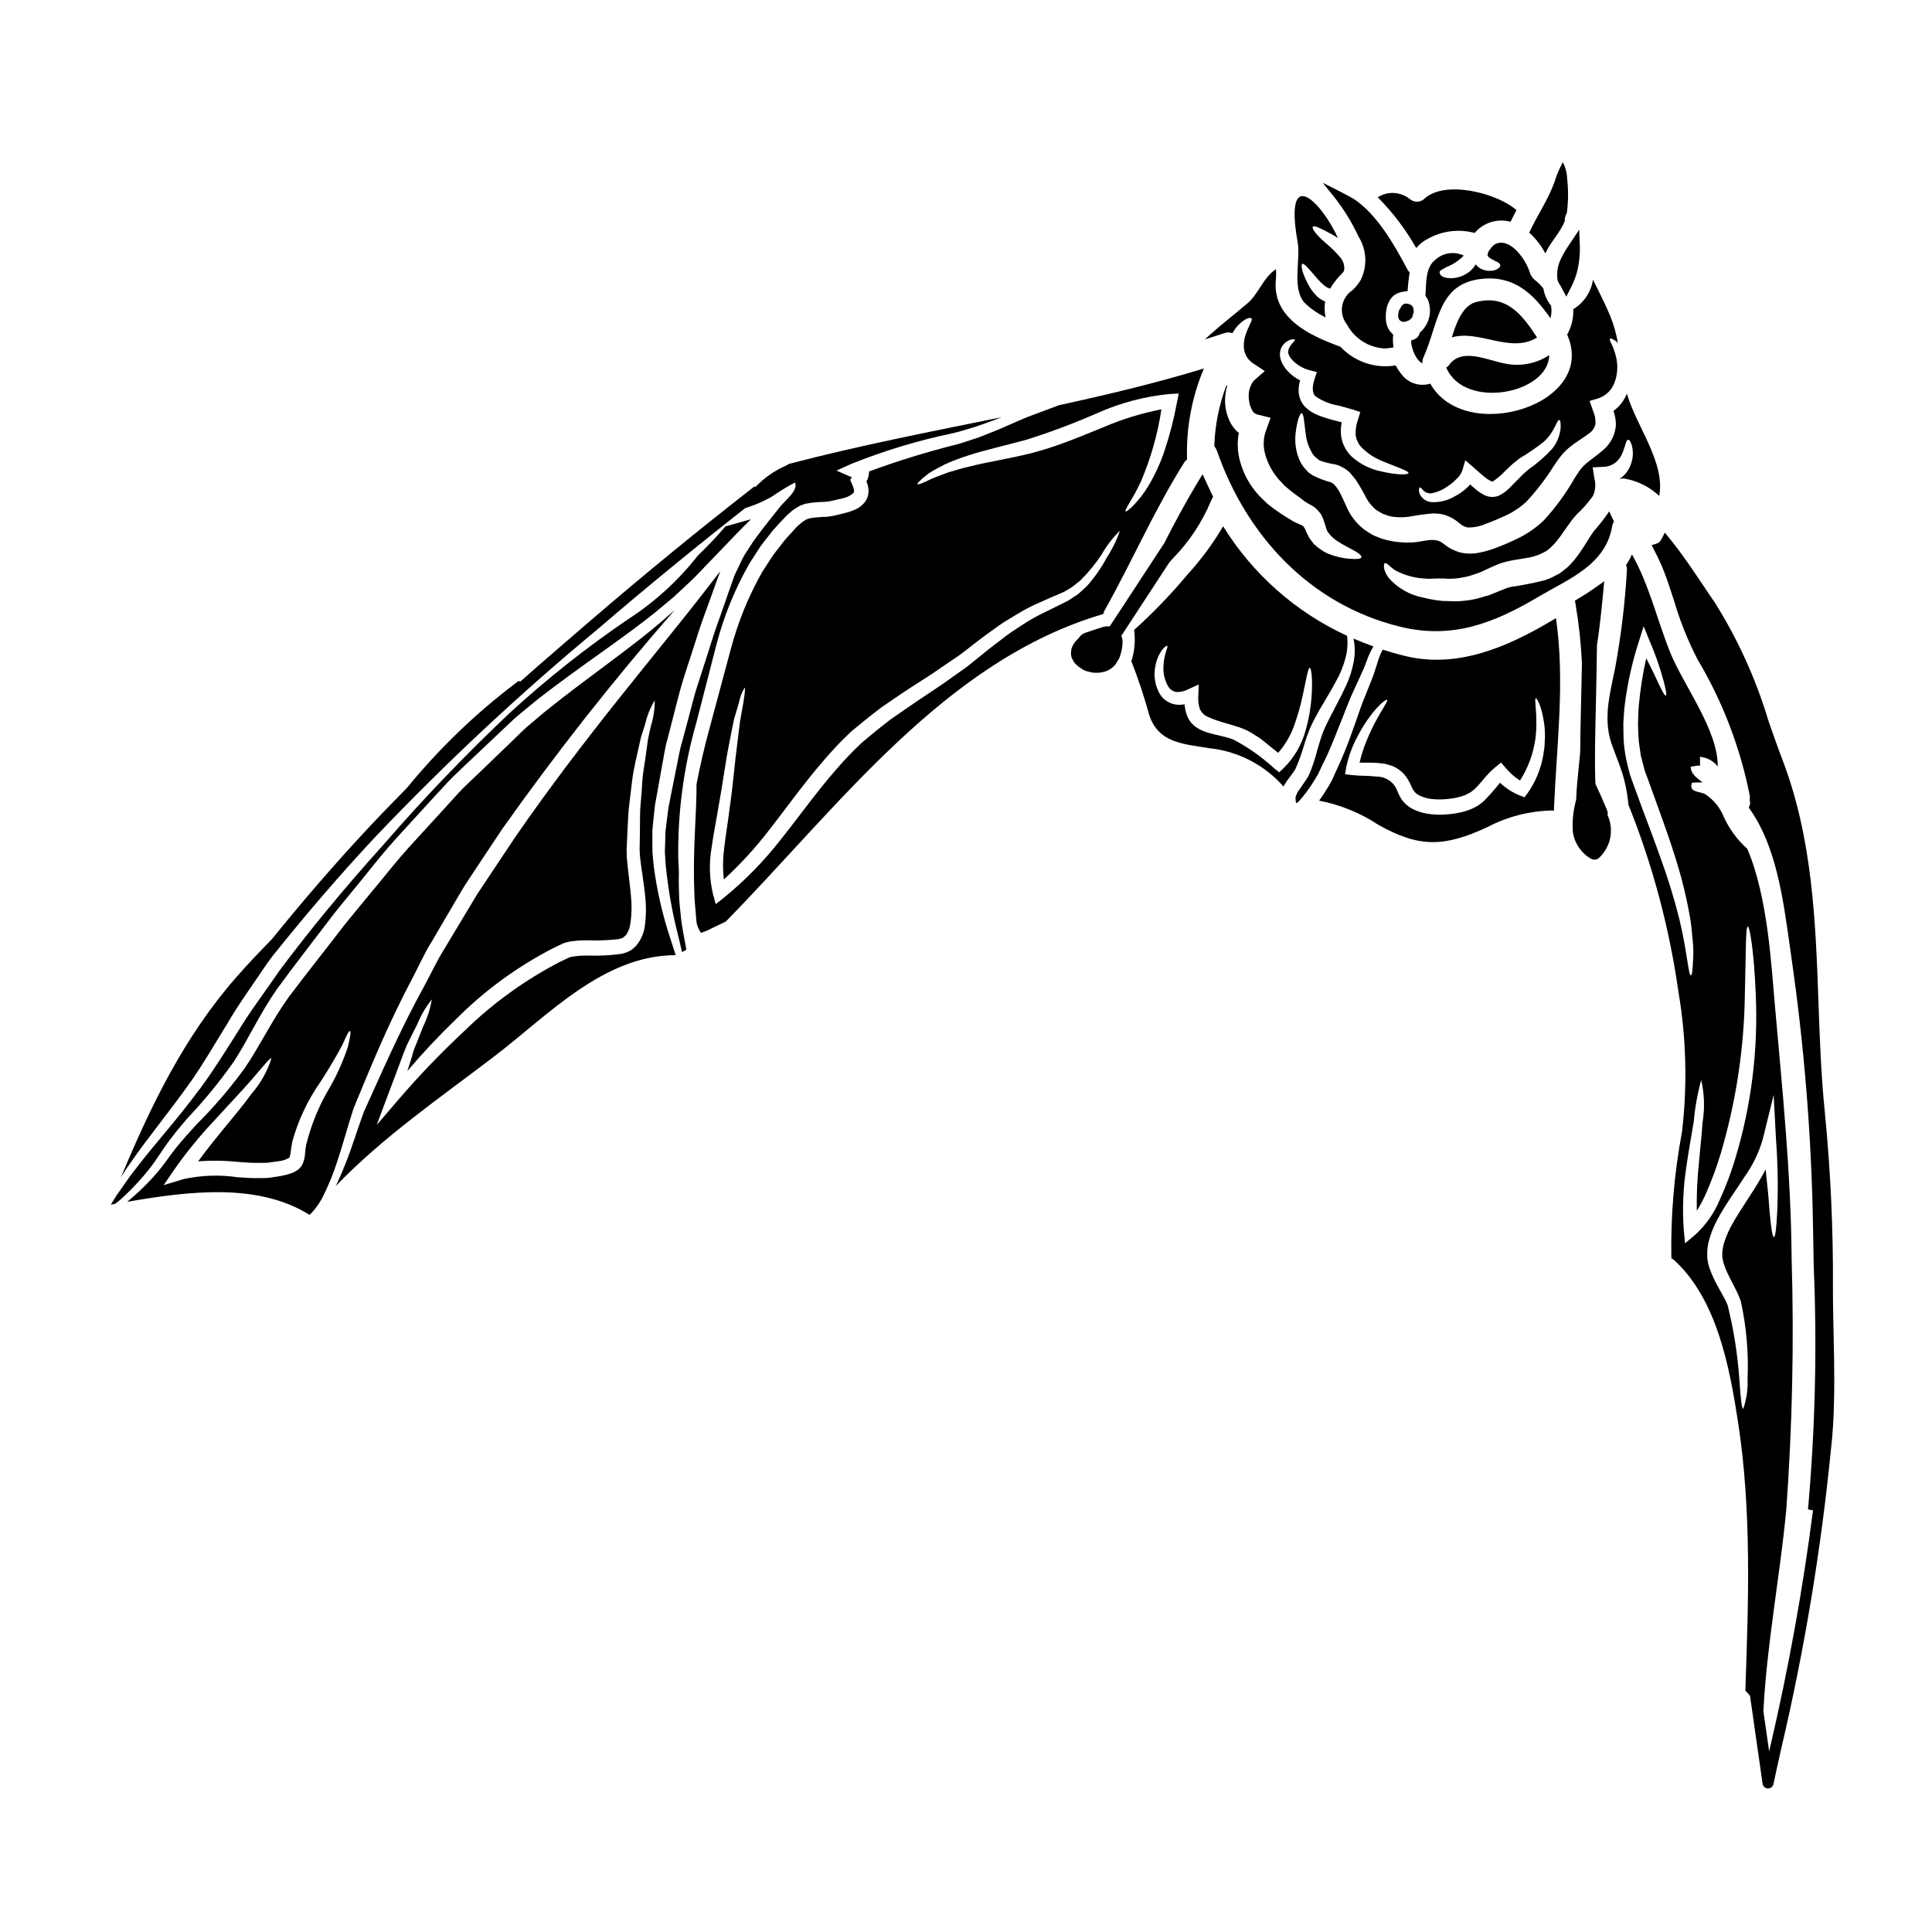 <?xml version="1.0" encoding="UTF-8"?>
<!-- Uploaded to: ICON Repo, www.iconrepo.com, Generator: ICON Repo Mixer Tools -->
<svg fill="#000000" width="800px" height="800px" version="1.1" viewBox="144 144 512 512" xmlns="http://www.w3.org/2000/svg">
 <g>
  <path d="m317.25 373.54c-0.098-0.988-0.195-2-0.293-3.016-0.094-1.016-0.047-2.074-0.07-3.109l0.004-3.234c0.07-1.086 0.191-2.195 0.312-3.301 0.117-1.105 0.242-2.266 0.363-3.426 0.191-1.109 0.395-2.219 0.602-3.352 0.395-2.242 0.824-4.535 1.23-6.894 0.48-2.34 0.746-4.75 1.445-7.164 0.629-2.434 1.254-4.891 1.906-7.398 0.648-2.508 1.277-5.066 2.027-7.598 0.746-2.531 1.613-5.066 2.438-7.621 1.273-4.051 2.531-8.031 3.981-11.863 0.695-1.93 1.375-3.809 2.047-5.691 0.34-0.941 0.676-1.883 1.016-2.797l0.504-1.398 0.121-0.316c-1.109 1.426-2.242 2.922-3.426 4.441-13.094 16.977-32.531 39.359-50.977 66.125-2.242 3.379-4.461 6.707-6.656 9.984-1.109 1.66-2.195 3.277-3.254 4.891-1.012 1.688-2.004 3.352-3.016 5.016-1.969 3.305-3.938 6.539-5.836 9.719l-1.375 2.316c-0.434 0.82-0.844 1.613-1.273 2.41-0.824 1.594-1.641 3.148-2.461 4.723-6.754 12.227-11.84 24.164-16.203 33.711-1.785 4.918-3.231 9.645-4.824 13.621-0.844 2.195-1.711 4.172-2.602 5.981 12.512-12.988 27.441-23.242 41.836-34.215 14.469-11.02 29.055-26.934 48.25-26.957-0.395-1.277-0.871-2.676-1.352-4.219h-0.004c-2.102-6.297-3.598-12.781-4.461-19.367zm-1.496-33.828c-0.168 1.301-0.395 2.699-0.578 4.219-0.184 1.52-0.484 3.109-0.723 4.82s-0.293 3.543-0.434 5.43c-0.141 1.887-0.395 3.856-0.395 5.981 0 2.121-0.051 4.289-0.074 6.582 0 1.086-0.094 2.414 0 3.328 0.047 1.086 0.215 2.242 0.363 3.426 0.34 2.363 0.723 4.844 1.012 7.477 0.344 2.769 0.336 5.574-0.023 8.344-0.211 1.688-0.84 3.293-1.832 4.676l-0.461 0.602c-0.121 0.141-0.254 0.27-0.391 0.395l-0.395 0.34-0.191 0.168-0.215 0.191-0.098 0.047-0.164 0.098-0.004 0.004c-0.805 0.477-1.688 0.805-2.606 0.961-2.926 0.391-5.879 0.535-8.824 0.434-1.32-0.02-2.637 0.07-3.938 0.27l-0.363 0.07-0.508 0.145-0.191 0.07-0.047 0.023-0.117 0.047-0.484 0.242-1.906 0.914v0.004c-9.117 4.75-17.488 10.801-24.859 17.965-6.332 5.898-12.332 12.145-17.965 18.715l-5.512 6.434 2.918-7.812c1.543-4.051 2.918-7.738 4.125-10.992 0.312-0.789 0.625-1.574 0.914-2.312 0.363-0.723 0.699-1.402 1.016-2.051 0.672-1.328 1.273-2.531 1.805-3.594v-0.004c0.961-2.348 2.254-4.547 3.836-6.531-0.422 2.5-1.199 4.93-2.316 7.211-0.434 1.133-0.918 2.363-1.473 3.734-0.266 0.676-0.555 1.402-0.844 2.121s-0.484 1.543-0.723 2.363c-0.363 1.133-0.746 2.34-1.133 3.57v-0.004c4.019-4.742 8.277-9.285 12.758-13.602 7.547-7.602 16.234-13.977 25.754-18.891l2.051-0.988 0.531-0.238 0.117-0.074 0.047-0.023 0.219-0.07 0.266-0.098 0.531-0.141 0.723-0.168v-0.008c1.562-0.246 3.144-0.359 4.723-0.34 2.707 0.098 5.414 0 8.105-0.289 0.441-0.066 0.871-0.199 1.277-0.395l0.051-0.023 0.117-0.094 0.395-0.34c0.117-0.098 0.23-0.203 0.336-0.312 0.039-0.082 0.078-0.164 0.125-0.242 0.234-0.375 0.434-0.77 0.602-1.18 0.18-0.535 0.312-1.082 0.391-1.641 0.344-2.43 0.387-4.891 0.125-7.328-0.215-2.484-0.555-4.945-0.824-7.379-0.117-1.227-0.266-2.438-0.289-3.711-0.07-1.426 0.07-2.391 0.094-3.594 0.098-2.266 0.191-4.465 0.316-6.562 0.121-2.098 0.434-4.195 0.652-6.125 0.219-1.93 0.434-3.809 0.742-5.547 0.312-1.734 0.699-3.348 1.039-4.867 0.34-1.52 0.648-2.922 0.941-4.219 0.395-1.277 0.789-2.438 1.109-3.477l0.004-0.004c0.504-2.211 1.355-4.328 2.531-6.269 0.016 2.269-0.32 4.527-0.988 6.691-0.242 0.992-0.484 2.148-0.758 3.43z"/>
  <path d="m237.7 437.73c4.195-10.078 8.824-21.75 15.574-34.434 0.789-1.574 1.617-3.207 2.438-4.844 0.395-0.789 0.844-1.617 1.254-2.438 0.414-0.82 0.938-1.641 1.422-2.438 1.883-3.207 3.793-6.469 5.738-9.789 0.988-1.641 1.969-3.328 2.969-5.019 1.082-1.637 2.191-3.301 3.277-4.969 2.215-3.348 4.484-6.727 6.75-10.152l0.004 0.004c14.23-20.105 29.484-39.469 45.695-58.016-0.555 0.484-1.109 0.988-1.711 1.496-8.922 8.004-20.859 15.914-32.895 25.633-1.496 1.277-3.012 2.559-4.559 3.856-1.422 1.277-2.894 2.754-4.328 4.148-2.969 2.848-5.961 5.738-9.02 8.684-1.52 1.469-3.148 2.894-4.606 4.484s-2.918 3.207-4.387 4.824c-2.965 3.254-5.965 6.535-8.992 9.84-3.039 3.328-5.762 6.871-8.586 10.234-2.82 3.363-5.547 6.75-8.246 10.027-5.184 6.754-10.418 13.289-15.023 19.438-4.461 6.199-7.644 12.988-11.695 18.895l-0.004-0.004c-3.867 5.305-8.152 10.293-12.809 14.922-1.969 2.172-3.785 4.172-5.453 6.269-1.664 2.098-2.988 4.172-4.606 6.078-2.481 2.922-5.227 5.609-8.199 8.031 16.277-2.793 34.508-5.137 48.324 3.449v-0.004c0.34-0.285 0.652-0.602 0.941-0.941 0.145-0.191 0.316-0.359 0.461-0.551 0.734-0.93 1.395-1.926 1.965-2.965 1.621-3.191 2.981-6.508 4.059-9.922 1.352-4.012 2.559-8.617 4.246-13.828zm-12.539 9.574c-0.148 0.75-0.254 1.508-0.312 2.269-0.043 1.074-0.301 2.129-0.75 3.109-0.363 0.645-0.887 1.184-1.52 1.574-0.492 0.312-1.02 0.562-1.574 0.746-0.938 0.305-1.895 0.539-2.867 0.699-0.871 0.141-1.734 0.266-2.606 0.395s-1.969 0.094-2.918 0.121c-1.969 0.023-3.809-0.098-5.668-0.242-4.742-0.691-9.566-0.527-14.25 0.484l-5.328 1.613 3.109-4.531c3.012-4.266 6.316-8.316 9.887-12.129 3.148-3.402 5.902-6.414 8.223-8.922 4.535-5.016 6.894-8.293 7.356-8.031-1.125 3.547-2.981 6.816-5.449 9.598-3.379 4.773-8.754 10.562-13.984 17.711 3.574-0.27 7.164-0.215 10.727 0.168 1.836 0.145 3.641 0.266 5.281 0.238 0.82-0.023 1.574 0.023 2.434-0.047l2.606-0.363v0.004c1.113-0.082 2.191-0.422 3.152-0.988 0.199-0.551 0.32-1.129 0.359-1.711 0.098-0.789 0.242-1.664 0.395-2.531 1.566-5.672 4.098-11.031 7.477-15.844 2.625-4.078 4.531-7.379 5.738-9.695 1.109-2.461 1.758-3.856 2.051-3.762 0.293 0.094 0.117 1.574-0.555 4.242-1.227 3.703-2.816 7.273-4.75 10.66-2.828 4.715-4.938 9.828-6.262 15.164z"/>
  <path d="m490.05 224.57c1.562 1.441 3.336 2.633 5.258 3.543-0.316-1.379-0.355-2.805-0.121-4.195-1.051-0.434-1.984-1.105-2.723-1.969-0.68-0.762-1.266-1.602-1.738-2.508-1.711-3.148-2.051-5.277-1.594-5.512 0.457-0.23 1.859 1.449 3.938 3.887 0.543 0.625 1.133 1.215 1.758 1.758 0.48 0.426 1.051 0.738 1.664 0.918 0.902-1.512 1.996-2.898 3.258-4.125 0.16-0.164 0.293-0.352 0.391-0.555l0.023-0.047h0.004c0.086-0.379 0.109-0.77 0.074-1.156-0.102-0.812-0.418-1.578-0.918-2.223-1.164-1.398-2.457-2.691-3.859-3.856-2.582-2.191-3.938-4.051-3.543-4.461s2.219 0.504 5.207 2.121c0.461 0.266 0.941 0.555 1.449 0.891-4.363-9.574-14.398-19.793-10.684 1.133 0.879 4.828-1.773 12.594 2.156 16.355z"/>
  <path d="m184.14 453.04c1.328-1.762 2.723-4.004 4.266-6.152 1.543-2.148 3.473-4.438 5.398-6.691 4.402-4.644 8.461-9.605 12.145-14.836 3.738-5.715 6.801-12.562 11.414-19.195 4.723-6.488 9.742-12.875 14.926-19.723 2.652-3.352 5.477-6.691 8.266-10.156 2.789-3.465 5.57-6.965 8.66-10.344 3.09-3.379 6.102-6.691 9.094-9.957 1.52-1.613 2.988-3.254 4.484-4.844 1.496-1.59 3.148-3.039 4.656-4.535 3.148-2.945 6.195-5.859 9.211-8.707 1.52-1.398 2.918-2.82 4.512-4.195 1.574-1.273 3.086-2.555 4.606-3.809 12.512-9.84 24.426-17.34 33.457-24.93 1.133-0.941 2.242-1.859 3.301-2.754 1.039-0.965 2.027-1.883 2.992-2.797 1.969-1.734 3.664-3.543 5.305-5.277 3.277-3.402 6.078-6.34 8.391-8.73 1.469-1.52 2.723-2.754 3.785-3.809-0.605 0.191-1.207 0.363-1.812 0.508-1.422 0.395-2.82 0.789-4.172 1.18l-0.746 0.191-0.004-0.008c-2.289 2.691-4.719 5.258-7.281 7.691-5.238 6.691-11.562 12.457-18.711 17.051-10.922 7.434-21.293 15.645-31.035 24.57-11.797 11.121-23.023 22.828-33.637 35.082-10.32 11.453-19.578 22.645-27.66 33.52-3.809 5.57-7.715 10.684-10.922 16.012-3.301 5.207-6.391 10.176-9.695 14.66-6.559 8.875-12.832 15.703-17.195 21.469-2.266 2.82-3.91 5.43-5.398 7.477-0.508 0.824-0.941 1.574-1.379 2.242 0.363-0.07 0.723-0.117 1.086-0.191v0.004c0.562-0.395 1.105-0.824 1.617-1.281 2.945-2.668 5.648-5.59 8.078-8.734z"/>
  <path d="m470.61 232.29c0.242-0.426 0.504-0.836 0.789-1.23 0.758-1.023 1.715-1.875 2.816-2.508 0.746-0.34 1.23-0.395 1.426-0.168 0.191 0.223 0.07 0.676-0.316 1.402-0.266 0.672-0.789 1.574-1.18 2.793-0.477 1.324-0.625 2.75-0.434 4.148 0.293 1.555 1.238 2.906 2.602 3.711l2.871 1.906-2.941 2.559v-0.004c-1.051 1.391-1.512 3.141-1.277 4.871 0.066 1.004 0.348 1.98 0.82 2.867 0.246 0.57 0.73 1.004 1.324 1.184l3.617 0.895-1.328 3.688c-0.594 1.789-0.672 3.715-0.215 5.547 0.527 2.219 1.523 4.301 2.922 6.102l0.504 0.672 0.121 0.168 0.07 0.07 0.363 0.395 1.328 1.402c0.789 0.648 1.496 1.305 2.508 2.047 0.484 0.363 0.965 0.723 1.449 1.062l0.723 0.555 0.363 0.266 0.117 0.121c0.023 0.023 0.023 0.023 0.047 0.023l0.027 0.023h0.023c0.023 0.023 0.023 0.023 0.047 0.023l0.023 0.023h-0.004c0.395 0.277 0.805 0.527 1.23 0.75l0.316 0.145 0.578 0.363c0.414 0.238 0.789 0.539 1.109 0.891 0.293 0.312 0.578 0.648 0.844 0.965l0.051 0.07c0.023 0.023 0.215 0.34 0.215 0.34l0.047 0.07 0.07 0.191 0.168 0.363c0.148 0.289 0.27 0.586 0.363 0.895l0.34 1.035c0.121 0.395 0.238 0.824 0.363 1.207 0.094 0.191 0.289 0.527 0.238 0.625l0.871 1.086c0.215 0.191 0.434 0.395 0.625 0.602v0.004c0.496 0.445 1.039 0.84 1.613 1.18 1.133 0.723 2.266 1.277 3.184 1.781 1.883 0.965 2.894 1.758 2.754 2.219-0.137 0.461-1.379 0.555-3.523 0.363l0.004 0.004c-1.359-0.148-2.703-0.43-4.004-0.848-0.887-0.277-1.746-0.648-2.555-1.105-0.484-0.316-0.988-0.652-1.449-0.992l-1.035-0.891c-0.477-0.566-0.918-1.164-1.324-1.785-0.242-0.527-0.508-1.059-0.789-1.574l-0.168-0.434c-0.078-0.195-0.176-0.383-0.293-0.555l-0.215-0.34c-0.113-0.059-0.207-0.141-0.289-0.238-0.074-0.121-0.168-0.074-0.215-0.098s0-0.023-0.145-0.07l-0.484-0.215v-0.004c-0.57-0.23-1.125-0.492-1.664-0.789-0.582-0.34-1.18-0.699-1.738-1.062l-1.574-1.012c-1.223-0.809-2.406-1.676-3.543-2.606-0.504-0.48-0.938-0.918-1.422-1.398l-0.363-0.34-0.266-0.266-0.191-0.242-0.789-0.891 0.004 0.004c-2.094-2.562-3.574-5.574-4.328-8.801-0.508-2.219-0.559-4.516-0.145-6.754-1.004-0.84-1.816-1.883-2.387-3.062-0.84-1.777-1.27-3.723-1.254-5.691 0.02-1.281 0.215-2.555 0.578-3.785-0.094 0-0.168-0.023-0.238-0.023h-0.004c-1.938 5.133-3.016 10.551-3.184 16.035 0.289 0.355 0.516 0.754 0.676 1.18 7.797 22.461 24.578 40.797 48.547 46.68 13.777 3.379 24.742-0.867 36.582-7.871 8.004-4.75 17.895-8.438 19.629-18.734v-0.004c0.078-0.453 0.242-0.887 0.48-1.277-0.434-0.891-0.867-1.758-1.25-2.676v-0.004c-1.215 1.793-2.543 3.5-3.981 5.117-1.203 1.574-2.582 4.195-4.512 6.777-0.496 0.699-1.043 1.355-1.637 1.969-0.617 0.684-1.305 1.297-2.051 1.836l-0.555 0.434-0.266 0.191-0.145 0.117-0.461 0.242-1.012 0.527v0.004c-0.344 0.188-0.695 0.355-1.059 0.508l-1.426 0.531h0.004c-2.984 0.758-6.008 1.355-9.055 1.781-0.523 0.141-1.039 0.309-1.543 0.508-0.676 0.266-1.355 0.555-2.027 0.82s-1.305 0.531-1.93 0.789l-2.219 0.652c-1.41 0.43-2.863 0.719-4.328 0.863-1.344 0.172-2.699 0.215-4.051 0.121-0.672 0-1.328-0.023-1.969-0.047l-1.758-0.215c-1.129-0.168-2.25-0.395-3.356-0.676-3.543-0.676-6.762-2.519-9.141-5.234-1.574-2.195-1.352-3.785-0.965-3.887 0.508-0.168 1.18 0.918 2.848 1.969v0.004c2.516 1.312 5.297 2.043 8.137 2.133 0.914 0.094 1.93-0.051 2.918-0.051h1.613c0.508 0 1.016 0.121 1.543 0.074 1.098 0.012 2.199-0.086 3.281-0.293 1.109-0.176 2.199-0.457 3.254-0.84 0.531-0.191 1.082-0.363 1.613-0.555 0.629-0.293 1.254-0.555 1.883-0.871 0.625-0.316 1.23-0.555 1.859-0.844 0.812-0.367 1.648-0.684 2.504-0.938 3.449-0.965 6.465-0.965 8.562-1.758l0.746-0.242v-0.004c0.332-0.137 0.652-0.289 0.965-0.457l0.895-0.457 0.164-0.121 0.34-0.238v-0.004c0.465-0.332 0.895-0.711 1.281-1.133 0.441-0.41 0.844-0.863 1.203-1.352 1.641-1.969 2.894-4.328 5.117-6.848 1.629-1.5 3.098-3.164 4.387-4.965 0.672-1.461 0.809-3.109 0.395-4.656l-0.457-2.941 2.531-0.121c1.309 0.012 2.582-0.41 3.617-1.207 0.82-0.738 1.449-1.664 1.836-2.699 0.312-0.918 0.625-1.734 0.789-2.363 0.16-0.625 0.434-0.941 0.672-0.941 0.238 0 0.484 0.312 0.723 0.891 0.336 0.922 0.5 1.895 0.484 2.871-0.043 1.711-0.59 3.375-1.574 4.773-0.551 0.738-1.23 1.375-2 1.883 0.559-0.152 1.145-0.168 1.711-0.047 3.32 0.641 6.391 2.211 8.848 4.531 1.664-8.898-6.125-18.52-8.562-27.102h0.004c-0.316 0.75-0.703 1.469-1.16 2.144-0.66 0.941-1.477 1.762-2.406 2.438 0.469 1.281 0.684 2.641 0.625 4.004-0.25 2.504-1.48 4.809-3.426 6.41-1.641 1.449-3.254 2.484-4.535 3.594h0.004c-0.57 0.492-1.09 1.043-1.543 1.641-0.145 0.191-0.457 0.648-0.723 1.082l-0.82 1.277v0.004c-2.258 3.945-4.953 7.625-8.031 10.973-1.875 1.801-4.004 3.316-6.316 4.508-2.223 1.121-4.512 2.109-6.848 2.965-1.309 0.488-2.656 0.859-4.027 1.113-1.691 0.348-3.441 0.316-5.117-0.102-0.73-0.215-1.441-0.496-2.121-0.84-0.395-0.242-0.965-0.531-1.254-0.746l-0.891-0.676c-2.051-1.711-4.441-0.844-6.969-0.48l-0.004-0.004c-2.484 0.293-5.004 0.172-7.449-0.363-0.625-0.145-1.277-0.293-1.883-0.484l-1.711-0.672-0.395-0.168-0.121-0.047c-0.07-0.027-0.395-0.191-0.395-0.191l-0.168-0.121-0.648-0.395c-0.434-0.293-0.82-0.508-1.277-0.844h-0.004c-1.965-1.516-3.531-3.484-4.559-5.742-0.867-1.855-1.469-3.324-2.191-4.582l-0.602-0.867-0.293-0.395-0.238-0.242c-0.121-0.117-0.316-0.312-0.395-0.395-0.059-0.02-0.117-0.043-0.168-0.07 0-0.07-0.363-0.191-0.578-0.289h-0.004c-1.598-0.434-3.148-1.031-4.625-1.785l-0.578-0.395-0.293-0.191-0.145-0.098-0.215-0.191c-0.07-0.07-0.746-0.844-0.746-0.844h-0.004c-0.547-0.586-1.004-1.25-1.352-1.969-1.062-2.254-1.488-4.758-1.227-7.234 0.395-3.691 1.18-5.547 1.613-5.547 0.531 0.023 0.652 2.098 1.086 5.473 0.203 1.844 0.812 3.625 1.781 5.211 0.254 0.43 0.59 0.805 0.988 1.109l0.676 0.578 0.023 0.023 0.074 0.023 0.141 0.07 0.316 0.168 0.004 0.004c1.297 0.418 2.629 0.734 3.977 0.938 0.562 0.156 1.105 0.371 1.613 0.652 0.316 0.168 0.629 0.34 0.918 0.531s0.34 0.27 0.531 0.395l0.238 0.191 0.121 0.098 0.285 0.285c0.047 0.023 0.531 0.605 0.531 0.605l0.965 1.18 0.004 0.004c1.059 1.59 2.016 3.238 2.871 4.945 0.676 1.215 1.578 2.293 2.652 3.18 0.363 0.242 0.844 0.484 1.277 0.746l0.555 0.316h0.004c0.031 0.004 0.062 0.012 0.094 0.023l0.293 0.094 1.18 0.414c0.395 0.094 0.789 0.141 1.18 0.215 1.785 0.211 3.598 0.121 5.352-0.266 0.965-0.168 2.438-0.395 3.543-0.504l0.82-0.074 0.434-0.047h0.098l0.363-0.023 0.312 0.023-0.004-0.004c0.84 0.012 1.672 0.125 2.484 0.34 1.551 0.465 2.977 1.27 4.172 2.363l0.508 0.363c0.191 0.145 0.191 0.098 0.266 0.168 0.363 0.18 0.742 0.336 1.133 0.457 1.672 0.062 3.336-0.25 4.871-0.914 1.969-0.723 4.387-1.762 6.027-2.559 1.734-0.875 3.344-1.988 4.773-3.301 2.766-2.973 5.238-6.199 7.383-9.645l0.871-1.25c0.289-0.395 0.578-0.82 1.035-1.375 0.766-0.969 1.66-1.828 2.652-2.559 1.758-1.352 3.426-2.312 4.582-3.231 0.922-0.566 1.574-1.477 1.812-2.531 0.09-1.191-0.117-2.387-0.609-3.473l-0.938-2.676 2.34-0.699v-0.004c2.176-0.738 3.844-2.508 4.461-4.723 0.582-1.871 0.691-3.859 0.312-5.785-0.258-1.27-0.664-2.508-1.203-3.688-0.461-0.871-0.676-1.402-0.484-1.574 0.191-0.172 0.699 0.023 1.543 0.602 0.188 0.156 0.367 0.324 0.531 0.504-0.414-2.391-1.074-4.734-1.969-6.992-1.379-3.379-3.062-6.562-4.633-9.793v0.004c-0.488 3.258-2.406 6.133-5.231 7.836 0.105 2.352-0.457 4.684-1.617 6.731 8.266 18.613-27.129 29.348-36.266 12.988-2.793 0.863-5.824-0.109-7.594-2.438-0.605-0.742-1.141-1.539-1.594-2.383-5.41 0.906-10.918-0.965-14.656-4.981-8.055-2.871-18.203-7.617-17.07-17.844 0.078-0.887 0.086-1.785 0.023-2.676-3.207 1.969-4.68 6.582-7.527 9.016-3.277 2.797-6.691 5.402-9.91 8.297-0.457 0.434-0.938 0.867-1.398 1.273 1.711-0.527 3.426-1.059 5.117-1.637v0.004c0.699-0.254 1.465-0.258 2.164-0.016zm49.652 40.895c0.215-0.098 0.527 0.34 1.035 0.895 0.648 0.566 1.523 0.789 2.363 0.602 1.512-0.344 2.93-1 4.172-1.93 0.797-0.535 1.535-1.16 2.195-1.855 0.652-0.605 1.164-1.344 1.496-2.168l0.789-2.754 2.34 2.027c0.988 0.867 2.004 1.805 3.039 2.602l-0.004-0.004c0.434 0.348 0.902 0.648 1.398 0.895 0.461 0.191 0.34 0.121 0.578 0.07 1.188-0.805 2.281-1.742 3.254-2.793 0.629-0.578 1.23-1.156 1.812-1.711 0.789-0.676 1.277-1.016 1.906-1.543l-0.004-0.004c2.281-1.34 4.465-2.84 6.535-4.484 3.016-2.797 3.352-5.832 4.074-5.715 0.27 0.023 0.395 0.789 0.34 2.172-0.207 2.019-1.004 3.938-2.293 5.508-1.863 2.031-3.949 3.844-6.219 5.406-0.531 0.48-1.254 1.082-1.664 1.496-0.531 0.578-1.109 1.129-1.688 1.711-0.578 0.582-1.203 1.203-1.805 1.832h-0.004c-0.789 0.797-1.711 1.449-2.727 1.926-1.219 0.48-2.582 0.43-3.758-0.145-0.801-0.406-1.551-0.898-2.246-1.469-0.555-0.461-1.062-0.918-1.543-1.375v0.004c-0.367 0.406-0.762 0.793-1.18 1.156-0.902 0.797-1.898 1.477-2.969 2.023-1.758 1.035-3.769 1.559-5.812 1.52-1.574 0.004-2.984-0.965-3.543-2.438-0.184-0.926-0.039-1.359 0.129-1.457zm-36.82-36.75c0.453-1.121 1.367-1.988 2.508-2.387 0.672-0.191 1.059-0.215 1.156-0.047 0.34 0.363-1.426 1.25-1.711 2.988-0.316 1.543 2.41 4.328 5.785 5.16l1.812 0.438-0.629 1.879c-0.602 1.859-0.719 3.668 0.293 4.582l-0.004-0.004c1.816 1.246 3.883 2.078 6.055 2.438 1.273 0.34 2.602 0.676 3.906 1.086l1.883 0.625-0.602 1.969h-0.004c-0.477 1.32-0.691 2.723-0.629 4.125 0.168 1.195 0.691 2.309 1.492 3.207 1.684 1.703 3.719 3.019 5.961 3.859 4.004 1.641 6.691 2.484 6.535 3.039-0.098 0.434-2.848 0.578-7.402-0.508h-0.004c-2.867-0.609-5.519-1.969-7.691-3.938-1.41-1.379-2.356-3.172-2.699-5.117-0.191-1.297-0.152-2.621 0.117-3.906-0.605-0.164-1.23-0.332-1.883-0.504h0.004c-1.352-0.328-2.68-0.738-3.981-1.234-1.477-0.516-2.82-1.355-3.938-2.453-1.137-1.266-1.719-2.938-1.617-4.633 0.027-0.781 0.16-1.551 0.395-2.293-1.465-0.73-2.754-1.766-3.785-3.039-0.633-0.766-1.105-1.652-1.398-2.602-0.266-0.895-0.242-1.852 0.074-2.731z"/>
  <path d="m527.3 241.47c4.824 11.215 27.105 6.894 27.25-3.352v-0.004c-3.43 2.266-7.621 3.074-11.648 2.246-4.699-0.844-11.621-4.461-14.996 0.531-0.145 0.215-0.605 0.406-0.605 0.578z"/>
  <path d="m556.78 218.31 0.367 0.789c0.215 0.34 0.43 0.664 0.609 1.008l1.328 2.516 1.289-2.535v-0.004c0.723-1.391 1.273-2.863 1.648-4.383 0.484-2.055 0.707-4.164 0.66-6.273l-0.176-4.559-2.531 3.805h-0.004c-0.832 1.176-1.57 2.418-2.207 3.707-0.953 1.82-1.301 3.898-0.984 5.93z"/>
  <path d="m551.34 233.44c-3.856-5.902-8.055-11.527-16.199-9.379-3.379 0.891-5.09 5.039-6.391 9.355 7.109-2.148 15.668 4.391 22.59 0.023z"/>
  <path d="m558.68 202.57c-0.047-0.723 0.141-1.438 0.531-2.051 0.414-2.988 0.453-6.016 0.117-9.016-0.051-1.57-0.445-3.109-1.156-4.512-0.922 1.664-1.664 3.418-2.215 5.234-1.664 4.699-4.609 8.871-6.691 13.43 1.738 1.566 3.184 3.434 4.266 5.512 1.336-3.027 3.965-5.512 5.148-8.598z"/>
  <path d="m518.39 227.71c0.043-0.145 0.066-0.293 0.066-0.445h-0.16l0.082-0.102 0.176 0.035c0.062-0.191 0.086-0.391 0.066-0.59 0.035-0.184 0.035-0.371 0-0.555-0.031-0.234-0.094-0.465-0.18-0.684-0.227-0.566-1.156-0.887-1.758-0.926h-0.004c-0.527-0.004-1.02 0.273-1.293 0.727-0.129 0.16-0.25 0.328-0.359 0.5 0.07-0.098 0.152-0.188 0.242-0.266-0.031 0.066-0.059 0.137-0.074 0.211-0.195 0.203-0.352 0.441-0.461 0.699-0.039 0.105-0.125 0.559-0.145 0.668l-0.004 0.004c-0.043 0.277-0.059 0.559-0.051 0.836 0 0.609 0.371 1.156 0.938 1.375 0.172 0.07 0.355 0.102 0.539 0.102 0.199 0 0.398-0.039 0.582-0.117 0.137-0.035 0.266-0.082 0.395-0.133 0.277-0.059 0.531-0.195 0.727-0.395 0.082-0.059 0.16-0.121 0.234-0.188 0.203-0.215 0.355-0.477 0.441-0.758zm-2.754-2.461-0.055-0.047h-0.004c0.102-0.051 0.203-0.086 0.312-0.113-0.094 0.039-0.184 0.09-0.27 0.148z"/>
  <path d="m504.05 206.74c2.152 3.473 2.359 7.816 0.543 11.48-0.602 0.992-1.336 1.898-2.184 2.695-1.453 0.961-2.441 2.484-2.719 4.203-0.277 1.723 0.176 3.481 1.254 4.848 1.949 3.691 5.676 6.106 9.84 6.371 0.527 0 1.055-0.043 1.574-0.125l0.918-0.141-0.09-0.926c-0.074-0.668-0.082-1.34-0.023-2.004l0.047-0.469-0.344-0.332c-0.75-0.73-1.266-1.672-1.477-2.699-0.434-2.426-0.027-6.519 2.871-7.871 0.625-0.273 1.289-0.445 1.969-0.516l0.789-0.098 0.059-0.789c0.094-1.227 0.234-2.484 0.426-3.711l0.07-0.449-0.301-0.344c-0.098-0.121-0.188-0.254-0.262-0.395-3.695-7.043-8.266-14.77-14.199-18.719-0.504-0.328-2.363-1.312-4.188-2.246l-4.09-2.066 2.879 3.566h-0.004c2.633 3.301 4.863 6.902 6.641 10.734z"/>
  <path d="m522.21 207.38c3.816-2.195 8.348-2.785 12.598-1.641 2.316-2.758 6.027-3.914 9.5-2.965 0.504-1.035 1.035-2.074 1.574-3.086-5.09-4.512-18.953-8.082-24.402-3.016-1.059 1.004-2.703 1.047-3.812 0.094-0.023-0.023-0.07-0.023-0.094-0.047-2.438-1.941-5.84-2.113-8.465-0.434 3.992 4.004 7.426 8.531 10.203 13.453 0.797-0.973 1.785-1.773 2.898-2.359z"/>
  <path d="m555.04 225c-1.059-1.309-1.758-2.871-2.027-4.531-0.652-0.844-1.406-1.605-2.246-2.266-0.355-0.262-0.652-0.602-0.863-0.988-0.211-0.285-0.367-0.602-0.461-0.941-1.203-3.887-5.617-9.793-9.496-7.402l-0.121 0.121c-0.789 0.695-1.641 1.879-1.574 2.457h-0.004c-0.051 0.223 0.023 0.453 0.195 0.605 0.367 0.328 0.781 0.605 1.227 0.816 0.395 0.238 0.965 0.457 1.328 0.672v0.004c0.305 0.141 0.527 0.418 0.602 0.746-0.031 0.344-0.23 0.652-0.527 0.824-0.48 0.367-1.062 0.586-1.668 0.625-1.027 0.129-2.07-0.059-2.988-0.531-0.523-0.281-0.98-0.676-1.328-1.156-0.547 0.961-1.324 1.773-2.266 2.359-1.555 1.035-3.426 1.48-5.281 1.258-1.711-0.266-2.051-1.035-2.027-1.574 0.023-0.539 1.109-0.824 1.781-1.305h0.004c1.742-0.672 3.312-1.719 4.609-3.062-2.512-1.203-5.504-0.754-7.551 1.133-2.652 2.023-2.363 6.297-2.582 9.258 0 0.086-0.016 0.168-0.047 0.246 0.602 0.738 0.988 1.633 1.109 2.578 0.484 2.691-0.5 5.438-2.582 7.211-0.129 0.754-0.625 1.398-1.324 1.711-0.312 0.145-0.648 0.266-0.988 0.395 0.082 1.602 0.582 3.156 1.449 4.512 0.367 0.652 0.914 1.188 1.574 1.543-0.062-0.527 0.023-1.062 0.238-1.543 4.246-9.406 3.762-20.039 16.18-20.934 8.367-0.602 13.266 4.438 17.508 10.512 0.289-1.094 0.34-2.238 0.148-3.352z"/>
  <path d="m555.25 308.46c-11.695 6.965-25.004 12.781-38.895 9.379-2-0.48-3.938-1.059-5.902-1.664-0.094 0.145-0.191 0.316-0.289 0.484-0.508 1.07-0.922 2.184-1.234 3.328-0.395 1.207-0.844 2.754-1.422 4.148-0.578 1.395-1.086 2.723-1.664 4.172-1.227 2.848-2.191 6.102-3.426 9.402h0.004c-1.238 3.559-2.664 7.055-4.266 10.465-0.395 0.895-0.824 1.781-1.23 2.699l-0.004 0.004c-0.492 0.934-1.031 1.84-1.613 2.723-0.531 0.871-1.109 1.738-1.734 2.582 5.609 1.078 10.953 3.258 15.719 6.414 10.852 6.102 17.508 5.879 28.863 0.602 5.332-2.797 11.246-4.309 17.266-4.41 0.133 0 0.266 0.016 0.395 0.047 0-0.34 0-0.676 0.023-0.988 0.723-16.953 2.918-33.203 0.508-50.039-0.348 0.223-0.734 0.438-1.098 0.652zm-1.93 33.352c-0.121 0.746-0.215 1.52-0.34 2.312h0.004c-0.621 3.648-2.055 7.113-4.195 10.129l-0.789 1.035-1.305-0.504h0.004c-1.926-0.785-3.684-1.922-5.184-3.352-1.371 1.734-2.836 3.394-4.391 4.965l-1.156 0.895c-0.316 0.211-0.648 0.406-0.988 0.578-0.777 0.422-1.594 0.766-2.438 1.035-1.586 0.48-3.219 0.777-4.871 0.895-1.477 0.148-2.965 0.141-4.438-0.023-0.805-0.086-1.602-0.23-2.383-0.434-0.699-0.203-1.387-0.453-2.051-0.75-1.578-0.695-2.887-1.879-3.742-3.375-0.312-0.594-0.594-1.207-0.84-1.836-0.191-0.457-0.434-0.895-0.727-1.297-1.137-1.48-2.906-2.328-4.773-2.293-2.098-0.242-4.289-0.145-6.512-0.395l-1.758-0.215 0.289-1.664c0.586-2.945 1.617-5.781 3.062-8.414 1.016-1.992 2.211-3.887 3.566-5.664 2.312-2.992 4.004-4.148 4.242-3.981 0.293 0.238-0.988 1.969-2.652 4.992h0.004c-1.039 1.859-1.961 3.785-2.758 5.762-0.797 1.91-1.434 3.887-1.902 5.902 1.449 0 2.992-0.047 4.723 0.074 0.602 0.047 1.25 0.141 1.906 0.215l-0.004 0.004c0.688 0.148 1.363 0.34 2.023 0.578 1.461 0.586 2.727 1.562 3.668 2.82 0.434 0.613 0.812 1.258 1.137 1.93 0.219 0.539 0.465 1.062 0.742 1.574 0.449 0.758 1.145 1.332 1.969 1.637 0.539 0.234 1.094 0.43 1.66 0.582 0.508 0.051 0.918 0.219 1.543 0.242 1.219 0.117 2.449 0.117 3.668 0 1.355-0.102 2.699-0.344 4.004-0.723 0.586-0.184 1.152-0.418 1.695-0.707 0.309-0.156 0.605-0.332 0.891-0.527 0.191-0.145 0.395-0.316 0.602-0.461 1.812-1.543 3.352-4.121 5.836-6.102l1.449-1.156 1.18 1.375c1.09 1.324 2.383 2.465 3.836 3.375 2.832-4.453 4.336-9.621 4.328-14.898 0.051-4.293-0.578-6.777-0.141-6.894 0.266-0.121 1.613 2.215 2.215 6.773v-0.004c0.168 1.266 0.234 2.539 0.195 3.812-0.055 0.703-0.082 1.43-0.105 2.176z"/>
  <path d="m436.76 305.71c7.281-12.945 13.164-26.621 21.098-39.184 0.203-0.293 0.445-0.559 0.723-0.785-0.266-8.258 1.258-16.477 4.465-24.09-12.594 3.832-25.441 6.918-38.363 9.719-2.027 0.746-4.246 1.574-6.691 2.508-2.816 0.988-5.902 2.484-9.281 3.906-1.688 0.676-3.523 1.449-5.375 2.144-1.906 0.605-3.859 1.328-5.902 1.883l-0.004-0.004c-7.824 1.961-15.531 4.336-23.098 7.125l-0.074 0.648c-0.035 0.402-0.113 0.801-0.242 1.18-0.121 0.293-0.215 0.434-0.316 0.676l0.004 0.004c-0.039 0.031-0.07 0.074-0.094 0.117 0.242 0.57 0.414 1.172 0.508 1.785 0.188 1.262-0.105 2.543-0.824 3.594-0.676 0.902-1.574 1.613-2.602 2.07-0.832 0.379-1.695 0.68-2.582 0.895l-2.414 0.602c-0.867 0.227-1.754 0.383-2.648 0.461-1.512 0.016-3.019 0.145-4.512 0.395l-0.848 0.289h0.004c-0.23 0.168-0.473 0.32-0.723 0.457-0.328 0.188-0.629 0.426-0.891 0.699l-0.941 0.824c-1.062 1.156-2.121 2.34-3.184 3.519-1.012 1.305-2.023 2.606-3.039 3.938-0.914 1.398-1.832 2.793-2.754 4.219l-0.004-0.004c-3.691 6.453-6.527 13.359-8.438 20.547-1.93 7.113-3.762 13.984-5.512 20.52-1.473 5.352-2.68 10.504-3.617 15.457 0 1.543-0.023 3.523-0.121 5.836-0.238 5.93-0.82 14.082-0.457 22.977 0.023 2.34 0.363 4.606 0.48 6.801 0.051 0.48 0.121 0.941 0.168 1.398h0.004c0.238 0.852 0.613 1.656 1.109 2.391l0.789-0.293c1.156-0.395 2.242-1.059 3.305-1.52 0.82-0.395 1.66-0.789 2.457-1.18 30.051-30.602 58.094-69.211 100.07-81.516 0.074-0.352 0.199-0.688 0.363-1.008zm-46.598-36.289c1.105-0.723 2.555-1.469 4.242-2.363 1.949-0.875 3.945-1.637 5.977-2.289 4.465-1.496 10.031-2.676 15.742-4.269h0.004c6.301-1.992 12.488-4.32 18.543-6.969 6.109-2.738 12.621-4.469 19.285-5.117l2.414-0.121-0.461 2.344v-0.004c-0.785 4.301-1.875 8.539-3.254 12.684-1.086 3.281-2.523 6.434-4.293 9.402-1.152 1.945-2.535 3.746-4.125 5.359-1.086 1.059-1.758 1.574-1.93 1.445-0.434-0.289 1.758-2.992 4.027-7.871v-0.004c2.629-6.133 4.461-12.574 5.453-19.172-5.371 1.047-10.609 2.672-15.625 4.848-3.254 1.301-6.465 2.652-9.648 3.832v0.004c-3.055 1.152-6.172 2.141-9.332 2.965-6.172 1.52-11.547 2.312-15.988 3.449-2.262 0.461-4.168 1.156-5.93 1.617-1.66 0.672-3.148 1.156-4.328 1.664-2.266 1.133-3.641 1.684-3.785 1.445-0.152-0.242 0.871-1.238 3.012-2.879zm39.555 32.023c-0.871 0.555-1.758 1.156-2.676 1.758-1.836 0.918-3.762 1.859-5.785 2.871-2.102 0.965-4.125 2.082-6.055 3.352-1.012 0.648-2.027 1.328-3.086 2.027-1.059 0.699-2.051 1.52-3.086 2.289-2.098 1.543-4.223 3.277-6.414 5.062l-1.664 1.352c-0.648 0.531-1.203 0.895-1.805 1.328-1.207 0.871-2.438 1.711-3.664 2.606-2.461 1.781-5.019 3.402-7.621 5.16-2.602 1.758-5.117 3.519-7.742 5.328-2.531 1.906-5.231 4.121-7.621 6.148h-0.004c-2.43 2.266-4.731 4.664-6.894 7.188-5.234 6.004-9.766 12.395-14.516 18.352v-0.004c-4.477 5.793-9.609 11.055-15.289 15.676l-2.121 1.664-0.699-2.559c-0.977-4.062-1.113-8.281-0.395-12.395 0.531-3.758 1.25-7.258 1.781-10.535 1.203-6.512 1.906-12.32 2.894-17.121 0.461-2.387 0.871-4.531 1.277-6.387 0.531-1.812 0.965-3.352 1.352-4.606v-0.004c0.258-1.328 0.746-2.606 1.449-3.762 0.215 0.047 0.07 1.449-0.34 4.027-0.238 1.277-0.508 2.871-0.848 4.723-0.215 1.859-0.48 3.981-0.789 6.363-0.648 4.723-1.059 10.586-2.047 17.242-0.395 3.348-1.016 6.82-1.426 10.461l0.008 0.004c-0.344 2.656-0.359 5.344-0.051 8.004 4.422-4.059 8.48-8.5 12.129-13.266 4.609-5.883 9.168-12.348 14.562-18.543 2.269-2.652 4.684-5.172 7.234-7.551 2.754-2.289 5.184-4.242 7.871-6.269 2.723-1.855 5.453-3.758 8.078-5.449 2.625-1.688 5.258-3.328 7.644-5.019 1.234-0.82 2.438-1.637 3.617-2.457 0.578-0.395 1.254-0.824 1.734-1.207 0.555-0.434 1.133-0.867 1.688-1.305 2.219-1.734 4.414-3.422 6.633-4.992 1.109-0.789 2.144-1.574 3.254-2.266 1.109-0.691 2.219-1.352 3.301-2l0.004 0.004c2.062-1.273 4.223-2.375 6.461-3.301 1.039-0.461 2.148-0.992 3.039-1.352 0.965-0.438 1.969-0.789 2.848-1.23 0.879-0.445 1.574-0.941 2.34-1.398 0.723-0.555 1.402-1.109 2.051-1.641h-0.004c2.125-2.113 4.027-4.438 5.668-6.945 1.305-2.297 2.93-4.402 4.824-6.246-0.867 2.496-2.031 4.875-3.473 7.086-1.492 2.789-3.312 5.391-5.43 7.742-0.703 0.641-1.426 1.289-2.199 1.992z"/>
  <path d="m487.8 346.63c0.664-1.633 1.242-3.297 1.738-4.988 0.508-1.715 1.113-3.398 1.805-5.043 0.746-1.613 1.543-3.086 2.34-4.484 1.617-2.754 3.148-5.234 4.363-7.551v0.004c1.145-2.008 2.012-4.156 2.582-6.391 0.414-1.664 0.559-3.379 0.434-5.09-0.016-0.203-0.051-0.402-0.098-0.602-13.555-6.231-24.969-16.32-32.816-29.008-2.699 4.566-5.856 8.84-9.43 12.758-4.367 5.234-9.102 10.148-14.168 14.707 0.387 2.785 0.141 5.621-0.727 8.293 1.844 4.688 3.43 9.469 4.754 14.324 2.531 7.477 9.188 7.574 15.938 8.73 7.586 0.793 14.594 4.418 19.629 10.152 0.246-0.469 0.52-0.918 0.82-1.352 0.602-0.867 1.227-1.684 1.684-2.312v-0.004c0.262-0.34 0.496-0.703 0.703-1.082zm-3.641 0.941-1.156 1.086-1.273-0.992h-0.004c-3.266-3.019-6.914-5.598-10.852-7.668-4.387-1.758-10.629-1.25-12.445-6.773-0.277-0.836-0.445-1.703-0.504-2.582-0.898 0.184-1.824 0.184-2.727 0-1.762-0.383-3.258-1.539-4.074-3.148-1.125-2.227-1.441-4.777-0.891-7.211 0.289-1.508 0.914-2.934 1.828-4.172 0.652-0.789 1.133-1.035 1.277-0.941s-0.023 0.625-0.34 1.543h0.004c-0.391 1.246-0.617 2.535-0.672 3.836-0.125 1.898 0.328 3.789 1.297 5.426 0.473 0.777 1.273 1.301 2.176 1.422 1.117 0.02 2.223-0.25 3.207-0.785l2.676-1.227-0.121 2.988v-0.004c-0.102 1.18 0.031 2.371 0.395 3.5 0.426 0.98 1.223 1.754 2.219 2.144 2.941 1.375 6.242 1.93 9.258 3.109 1.09 0.43 2.129 0.988 3.086 1.664 0.52 0.297 1.027 0.617 1.52 0.965l1.277 1.012c1.18 0.941 2.289 1.836 3.402 2.754 1.832-2.086 3.254-4.5 4.195-7.113 0.949-2.606 1.715-5.269 2.289-7.981 0.988-4.582 1.422-7.426 1.906-7.426 0.395 0.023 0.82 2.894 0.457 7.785-0.211 2.938-0.727 5.848-1.543 8.684-1.016 3.832-3.043 7.324-5.867 10.105z"/>
  <path d="m324.54 387.89c-0.191-2.289-0.578-4.652-0.578-7.086-0.098-2.027-0.098-4.004-0.051-5.902-0.07-1.109-0.117-2.266-0.164-3.449h-0.004c-0.164-12.18 1.457-24.316 4.82-36.023 1.688-6.582 3.473-13.477 5.305-20.617h0.004c1.957-7.555 4.918-14.812 8.801-21.582 0.988-1.52 1.969-3.016 2.918-4.512 1.086-1.398 2.144-2.816 3.254-4.195 1.23-1.328 2.266-2.508 3.664-3.938l0.941-0.824v0.004c0.332-0.332 0.703-0.625 1.109-0.867l1.375-0.844c0.508-0.219 1.016-0.395 1.52-0.555h-0.004c1.727-0.328 3.481-0.496 5.234-0.504 0.727-0.051 1.445-0.172 2.148-0.363l2.266-0.531c1.125-0.176 2.18-0.668 3.039-1.422 0.172-0.254 0.234-0.57 0.168-0.871-0.102-0.547-0.281-1.074-0.531-1.574l-0.484-1.086 0.484-0.648c-0.121-0.047-0.242-0.098-0.34-0.145l-3.762-1.641 3.762-1.707v-0.004c8.781-3.535 17.859-6.281 27.129-8.203 2.027-0.48 3.938-1.129 5.812-1.66 1.832-0.602 3.543-1.254 5.277-1.883 0.629-0.238 1.207-0.457 1.812-0.699-18.895 3.856-37.883 7.527-56.426 12.395-0.168 0.129-0.348 0.242-0.531 0.34-3.152 1.352-5.992 3.332-8.352 5.816l-0.164-0.238c-14.594 11.352-29.176 23.289-43.355 35.473-6.508 5.594-12.723 10.949-18.848 16.355l-0.305-0.289-0.684 0.523v-0.004c-10.73 8.117-20.457 17.484-28.973 27.898-3.387 3.426-6.809 6.945-10.344 10.727-8.75 9.363-17.223 19.195-25.406 29.312-3.223 3.297-6.41 6.629-9.445 10.105-13.82 15.742-22.645 34.027-30.602 53.074 0.723-1.203 1.52-2.457 2.461-3.734 4.102-6.078 10.129-13.266 16.352-22.066 3.039-4.387 6.004-9.426 9.234-14.707 3.059-5.305 6.996-10.672 10.812-16.363 0.395-0.543 0.82-1.098 1.215-1.645 8.824-11.055 18.023-21.77 27.551-31.945h0.004c18.535-19.477 38.207-37.84 58.906-54.992 12.734-10.945 25.812-21.629 38.918-31.93 2.492-0.758 4.887-1.797 7.141-3.094 1.938-1.348 3.949-2.582 6.031-3.688 1.012 1.969-2.438 4.606-3.836 6.316-2.121 2.652-4.328 5.402-6.434 8.246-1.086 1.426-1.906 2.898-2.922 4.363-0.941 1.52-1.66 3.379-2.531 5.09l-0.316 0.648-0.047 0.168-0.117 0.34-0.484 1.375c-0.316 0.918-0.648 1.859-0.988 2.797-0.652 1.859-1.328 3.762-1.969 5.668-1.426 3.809-2.652 7.762-3.91 11.766-0.82 2.559-1.641 5.066-2.438 7.551s-1.352 4.969-2.023 7.402c-0.672 2.438-1.305 4.844-1.93 7.207-0.723 2.316-1.016 4.777-1.547 7.086-0.457 2.363-0.914 4.652-1.375 6.894l-0.648 3.324c-0.145 1.062-0.293 2.098-0.395 3.148-0.102 1.051-0.293 2.098-0.395 3.109-0.023 1.035-0.051 2.051-0.074 3.039-0.023 0.988-0.117 2-0.047 2.965 0.07 0.965 0.121 1.934 0.191 2.871h0.008c0.621 6.422 1.75 12.781 3.375 19.027 0.34 1.473 0.648 2.797 0.941 4.027 0.363-0.215 0.746-0.395 1.133-0.602l-0.219-1.305c-0.375-2.078-0.812-4.242-1.121-6.516z"/>
  <path d="m498.92 336.38c1.352-3.277 2.434-6.465 3.832-9.379 0.672-1.449 1.305-2.871 1.93-4.219 0.578-1.219 1.094-2.465 1.543-3.738 0.449-1.293 1.031-2.539 1.738-3.711 0-0.016 0.008-0.023 0.023-0.023-1.805-0.652-3.566-1.328-5.277-2.074h-0.004c0.367 1.77 0.426 3.586 0.168 5.375-0.395 2.496-1.141 4.926-2.219 7.211-1.133 2.531-2.582 5.117-4.004 7.906-0.699 1.379-1.426 2.797-2.027 4.293-0.504 1.305-1.082 3.18-1.52 4.75l0.004 0.004c-0.469 1.812-1.043 3.602-1.711 5.352-0.238 0.504-0.289 0.789-0.648 1.52h-0.004c-0.242 0.453-0.516 0.887-0.816 1.305-0.531 0.789-1.086 1.574-1.641 2.363v-0.004c-0.418 0.559-0.73 1.188-0.918 1.859 0 0.094-0.07 0.168-0.047 0.289l0.047 0.723c0.016 0.219 0.047 0.434 0.098 0.648 0.094-0.023 0.191-0.047 0.266-0.07h-0.004c0.281-0.23 0.547-0.48 0.789-0.75 1.258-1.43 2.394-2.961 3.402-4.578 0.508-0.789 1.039-1.664 1.426-2.363l1.227-2.606c1.789-3.473 3.039-6.848 4.348-10.082z"/>
  <path d="m570.06 359.41-0.105-0.523c-0.977-2.41-2.035-4.797-3.148-7.164-0.254-5.363-0.074-13.016 0.129-21.547 0.113-4.809 0.215-9.938 0.273-15.121 0.727-4.723 1.211-9.422 1.625-13.809l0.301-3.195-2.621 1.852c-1.371 0.969-2.785 1.867-4.273 2.754l-0.867 0.52 0.172 0.996c0.875 5.156 1.438 10.363 1.684 15.586-0.062 3.543-0.141 7-0.223 10.316-0.113 4.789-0.215 9.285-0.242 13.312l-0.602 6.137c-0.07 0.66-0.137 1.32-0.188 1.969-0.141 1.551-0.227 3.055-0.277 4.481l-0.004-0.004c-0.773 2.754-1.07 5.617-0.879 8.469 0.418 2.969 2.168 5.586 4.754 7.109 0.609 0.344 1.359 0.344 1.969 0 3.305-2.891 4.305-7.613 2.461-11.594 0.035-0.172 0.066-0.363 0.062-0.543z"/>
  <path d="m629.76 522.14c0.484-7.961 0.359-16.137 0.172-24.133-0.098-4.363-0.199-8.688-0.184-12.887 0.086-15.59-0.641-31.172-2.18-46.688-0.965-9.531-1.316-19.285-1.652-28.734-0.758-21.348-1.551-43.43-9.551-64.363-1.238-3.238-2.434-6.652-3.648-10.129l-0.004 0.004c-3.305-11.105-8.105-21.711-14.266-31.527-0.848-1.18-1.816-2.648-2.887-4.258-2.504-3.746-5.613-8.41-8.941-12.527l-1.422-1.754-1.039 2.004v-0.004c-0.188 0.34-0.473 0.613-0.816 0.789l-1.645 0.547 0.789 1.539h-0.004c0.949 1.766 1.789 3.59 2.512 5.461 0.957 2.508 1.793 5.086 2.637 7.672 1.566 5.371 3.648 10.578 6.211 15.551 6.656 11.168 11.344 23.395 13.863 36.145 0.043 0.289 0.043 0.586 0 0.875l-0.031 0.27 0.066 0.266v-0.004c0.098 0.352 0.086 0.727-0.031 1.07l-0.254 0.715 0.438 0.629c6.691 9.586 8.613 23.145 10.289 35.105l0.527 3.711-0.004 0.004c3.402 23.43 5.324 47.051 5.746 70.727 0.062 3.816 0.133 7.652 0.211 11.508h0.004c0.891 21.438 0.383 42.91-1.527 64.281l1.336 0.254-0.004 0.004c-2.727 21.066-6.516 41.984-11.348 62.672l-0.277 1.223-1.531-10.707c0.93-17.82 4.328-35.328 6.055-53.207v0.004c1.621-22.309 2.094-44.684 1.422-67.039-0.168-22.086-2.414-44.082-4.363-66.07-1.035-11.453-1.906-29.348-7.379-42.199h-0.004c-2.715-2.418-4.879-5.394-6.34-8.727-0.973-2.289-2.59-4.25-4.652-5.641-1.426-0.969-4.629-0.395-3.664-3.148 0.938-0.074 1.879-0.098 2.816-0.074-1.375-1.086-3.148-2.172-3.148-4.223 0.625 0.098 1.781-0.395 2.555-0.215-0.238-0.672 0.047-1.684-0.168-2.34 1.887 0.125 3.625 1.055 4.773 2.555 0.098-9.668-9.016-21.387-12.594-30.211-3.449-8.562-5.547-17.895-10.129-25.977v-0.004c-0.441 0.977-0.969 1.914-1.574 2.801 0.203 0.5 0.277 1.039 0.219 1.574-0.508 8.625-1.543 17.211-3.109 25.707-1.352 6.727-3.277 13.359-0.918 20.18 1.109 3.148 2.531 6.344 3.352 9.602v-0.004c0.523 2.125 0.883 4.285 1.082 6.465 6.387 15.902 10.832 32.516 13.242 49.48 2.09 12.285 2.418 24.805 0.965 37.184-2.078 11.047-3.023 22.273-2.824 33.516 0.297 0.16 0.57 0.355 0.82 0.582 11.309 10.391 14.637 28.453 16.859 42.902 3.617 23.516 2.754 47.457 1.93 71.137 0.023 0.023 0.07 0.051 0.094 0.074 0.438 0.395 0.758 0.855 1.145 1.281l3.324 23.273c0.102 0.711 0.703 1.246 1.422 1.27h0.023c0.703-0.004 1.309-0.496 1.449-1.184 0.477-2.387 1.18-5.465 2.008-9.191 6.141-26.102 10.551-52.582 13.199-79.266 0.227-2.027 0.426-4.062 0.551-6.129zm-40.773-134.8c-1.355-5.394-3-10.715-4.918-15.938-2.074-5.957-4.652-12.441-7.137-19.391l-0.484-1.305-0.215-0.648-0.121-0.34-0.07-0.145-0.102-0.344c-0.215-0.871-0.457-1.762-0.672-2.629-0.434-1.824-0.742-3.676-0.918-5.543-0.145-1.859-0.121-3.617-0.145-5.375 0.121-1.711 0.168-3.426 0.395-5.066v-0.004c0.73-5.715 2-11.352 3.785-16.828l1.203-3.832 1.426 3.543v-0.004c1.52 3.473 2.785 7.051 3.785 10.707 0.695 2.582 0.941 4.031 0.672 4.148-0.27 0.117-0.988-1.18-2.121-3.594-0.746-1.684-1.805-3.832-3.086-6.34h0.004c-0.918 4.141-1.578 8.336-1.969 12.562-0.145 1.574-0.145 3.148-0.215 4.773 0.047 1.574 0.094 3.277 0.238 4.894 0.094 0.789 0.215 1.574 0.34 2.41 0.047 0.395 0.094 0.789 0.168 1.207l0.359 1.301c0.219 0.895 0.461 1.762 0.676 2.652 0.293 0.789 0.602 1.617 0.895 2.414 2.461 6.871 4.945 13.43 6.871 19.555 1.781 5.414 3.176 10.953 4.172 16.566 0.48 2.391 0.551 4.656 0.789 6.586h-0.004c0.188 1.641 0.219 3.297 0.098 4.941-0.094 2.699-0.289 4.195-0.555 4.195-0.734 0.109-0.926-6.039-3.144-15.133zm4.289 83.867-2.723 2.289-0.34-3.57 0.004 0.004c-0.398-5.449-0.184-10.922 0.629-16.324 0.672-4.824 1.469-8.969 2.023-12.418 0.32-3.707 0.98-7.383 1.969-10.973 0.852 3.688 0.973 7.504 0.359 11.238-0.238 3.543-0.723 7.766-1.133 12.488-0.328 3.633-0.461 7.281-0.391 10.926 0.941-1.504 1.77-3.074 2.481-4.703 1.477-3.359 2.746-6.809 3.812-10.32 4.082-13.734 6.25-27.969 6.438-42.297 0.293-11.043 0.168-17.988 0.789-18.012 0.508 0 1.664 6.797 2.098 17.988 0.668 14.711-1.168 29.43-5.426 43.523-1.105 3.684-2.461 7.285-4.055 10.781-1.461 3.57-3.691 6.769-6.531 9.379zm7.281 6.559h0.004c0.047 0.402 0.137 0.797 0.266 1.18 0.988 3.148 3.148 6.152 4.461 9.742l0.023 0.098 0.023 0.047v0.004c1.492 6.781 2.094 13.73 1.789 20.668 0.121 2.66-0.266 5.316-1.137 7.836-0.434 0-0.699-2.894-1.039-7.836-0.465-6.621-1.504-13.191-3.109-19.629-1.109-2.797-3.402-5.715-4.773-9.742-0.199-0.523-0.344-1.066-0.434-1.617-0.141-0.57-0.203-1.152-0.191-1.738-0.031-0.609-0.016-1.223 0.047-1.832l0.215-1.445c0.512-2.168 1.305-4.262 2.363-6.223 2.289-4.266 4.992-7.836 7.207-11.332 2.195-3.066 3.852-6.484 4.894-10.105l2.871-11.695 0.625 11.863v0.004c0.465 6.227 0.578 12.473 0.34 18.711-0.215 4.512-0.504 7.113-0.895 7.113s-0.789-2.578-1.18-7.086c-0.168-2.894-0.555-6.559-1.012-10.828-2.629 5.117-6.414 9.984-9.262 15.215-0.832 1.582-1.488 3.25-1.969 4.969l-0.238 1.473c-0.047 0.289 0 0.699-0.023 1.059-0.031 0.383 0.016 0.766 0.137 1.129z"/>
  <path d="m448.88 300.7c1.68-2.574 3.375-5.168 4.957-7.582l1-1.152v0.004c4.316-4.394 7.746-9.578 10.105-15.27l0.543-1.082-0.336-0.664c-0.316-0.629-0.602-1.266-0.898-1.91l-1.551-3.371-1.438 2.363c-3.078 5.09-5.805 10.211-8.75 15.949-2.051 3.094-4.445 6.766-6.914 10.551-2.644 4.059-5.32 8.16-7.535 11.488h0.004c-0.551-0.082-1.113-0.047-1.652 0.098-1.512 0.457-2.981 0.957-4.606 1.516-0.809 0.223-1.5 0.746-1.938 1.461-0.301 0.285-0.59 0.582-0.859 0.898-0.105 0.129-0.289 0.395-0.438 0.602-0.109 0.168-0.207 0.34-0.301 0.516-0.289 0.598-0.441 1.25-0.445 1.914-0.051 0.664 0.121 1.328 0.488 1.887 0.066 0.133 0.199 0.371 0.285 0.496 0.148 0.223 0.316 0.43 0.504 0.617 0.266 0.27 0.555 0.516 0.863 0.734 0.293 0.215 0.637 0.449 0.91 0.609h-0.004c0.418 0.277 0.887 0.473 1.375 0.574 0.254 0.074 0.535 0.137 0.922 0.223 0.312 0.078 0.637 0.121 0.961 0.121h0.82-0.004c0.141 0 0.281-0.008 0.418-0.023 0.441-0.051 0.883-0.137 1.312-0.254 0.316-0.078 0.629-0.191 0.918-0.34 0.277-0.141 0.559-0.32 0.84-0.5 0.176-0.121 0.348-0.254 0.508-0.395 0.219-0.184 0.414-0.395 0.59-0.621 0.25-0.289 0.453-0.613 0.605-0.965 0.258-0.324 0.461-0.688 0.602-1.074 0.262-0.73 0.457-1.484 0.594-2.246l0.102-0.824c0.039-0.379 0.059-0.758 0.055-1.137-0.023-0.48-0.137-0.957-0.332-1.398 2.191-3.336 4.891-7.488 7.719-11.812z"/>
 </g>
</svg>